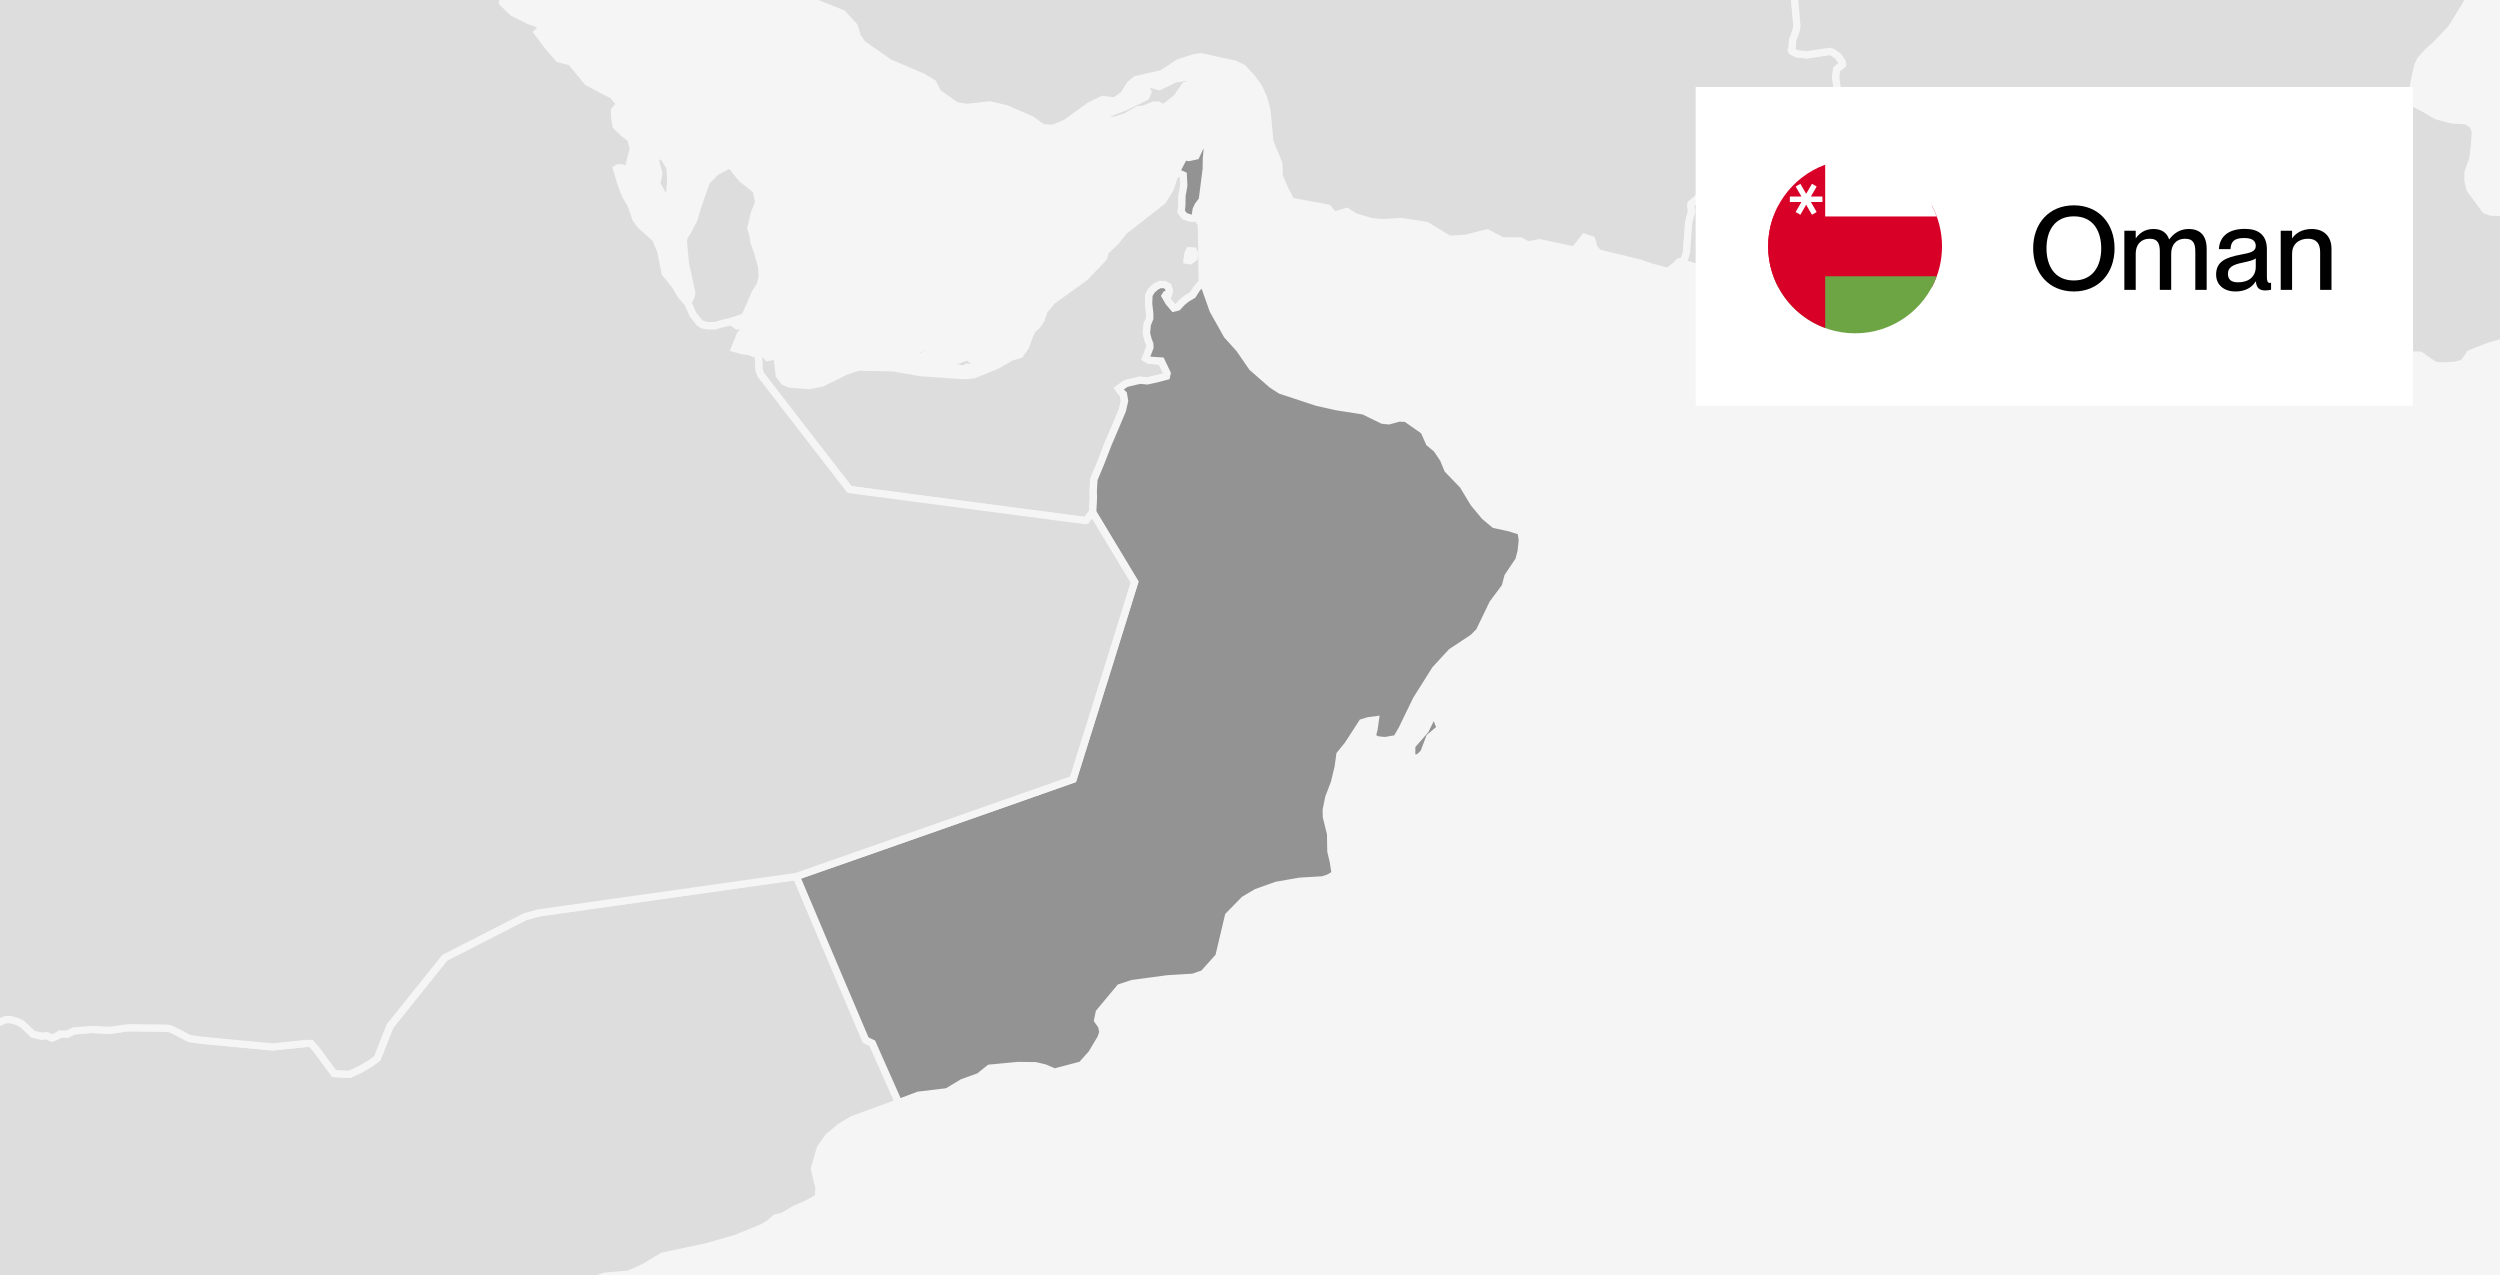 <svg width="345" height="176" viewBox="0 0 345 176" fill="none" xmlns="http://www.w3.org/2000/svg">
<g clip-path="url(#clip0_1074_17604)">
<rect width="345" height="176" fill="black" fill-opacity="0.04"/>
<path d="M-62.762 181.333L-61.831 181.388L-57.912 180.63L-55.569 179.263L-55.214 178.723H-54.569L-53.788 179.327L-53.493 179.908L-52.994 180.67L-52.072 180.789L-49.833 180.248L-48.734 179.922L-47.807 180.189L-46.622 180.412H-45.877L-44.106 181.179L-41.981 180.934L-40.977 180.975L-39.946 181.301L-38.27 182.518L-36.086 183.993L-32.962 185.046L-32.317 185.473L-30.809 187.152L-28.466 190.37L-25.4 193.448L-22.058 195.876L-20.273 197.556L-19.07 199.612L-17.889 201.477L-16.685 202.281L-15.568 202.916L-14.41 204.337L-13.584 205.526L-12.457 206.874L-13.706 208.712L-15.382 211.177L-17.33 214.046L-17.92 214.754L-19.628 216.483L-19.923 216.973L-20.255 218.226L-20.278 220.5L-20.059 223.405L-19.851 226.083L-18.91 226.396L-17.821 226.587L-16.617 226.237L-15.159 225.938L-13.352 225.761L-11.354 225.221L-10.173 224.785L-8.933 224.817L-7.834 225.284L-7.298 225.711L-6.522 225.856L-5.518 225.838L-5.732 226.342L-6.281 227.077L-6.958 227.812L-7.553 228.575L-8.874 230.708L-8.915 230.981L-8.751 231.403L-8.039 232.374L-7.294 233.949L-6.876 235.393L-6.553 236.091L-5.65 236.89L-4.346 238.538L-3.656 239.65L-2.217 240.245L-1.749 241.652L-0.672 243.722L0.49 245.374L1.616 246.667L2.87 247.167L3.374 247.207L6.003 249.599L8.006 251.42L8.501 251.71L12.112 252.904L16.267 254.275L19.6 255.373L23.846 256.771L28.034 258.155L31.962 259.472L37.475 261.324L41.917 262.817L45.423 263.997L46.167 264.365H50.341H54.578H58.915L55.772 267.401L52.216 270.837L48.483 274.441L46.077 276.761L42.266 280.442L39.092 283.501L35.827 286.842L32.875 289.865L29.033 294.05L26.544 296.755L22.648 300.999L20.2 303.659L19.827 303.813L16.326 303.613L12.92 303.414L8.569 303.164L8.07 303.173L6.803 303.423L6.035 303.668L2.902 304.385L2.325 304.571L-0.277 305.71L-2.934 307.054L-4.333 308.089L-5.414 309.587L-5.877 310.653L-6.363 311.121L-7.189 311.529L-12.753 312.542L-14.369 312.678L-16.971 313.486L-18.361 314.838L-18.756 315.519L-20.623 315.501L-23.884 315.701L-25.278 315.919L-25.959 315.955L-27.208 315.95L-28.234 315.705L-28.915 315.338L-29.76 314.507L-31.649 312.823L-33.02 311.77L-36.032 312.982L-38.743 314.185L-42.589 315.896L-44.783 317.121L-45.441 318.351L-47.135 320.589L-48.648 321.965L-49.215 322.132L-52.644 321.847L-53.879 321.565L-55.923 321.316L-58.67 320.83L-60.51 320.308L-62.508 320.244L-65.387 320.067L-67.163 319.691L-68.966 318.447L-71.282 316.954L-73.67 315.415L-76.132 313.831L-79.038 312.006L-82.213 310.013L-82.939 309.814L-83.257 309.777L-86.704 309.687L-90.287 309.591L-92.708 309.528L-93.471 309.296L-94.025 308.842L-94.774 307.367L-95.719 306.319L-96.772 304.98L-96.859 303.173L-96.568 301.199L-96.296 300.545L-96.45 299.896L-96.409 299.002L-96.999 298.171L-100.524 297.218L-101.096 297.291L-101.682 297.649L-102.349 297.903L-102.831 297.663L-103.126 297.309L-103.135 296.723L-103.076 296.287L-103.28 296.047L-104.402 295.157L-105.456 293.986L-106.091 292.693L-106.709 291.63L-107.018 289.257L-107.799 287.795L-108.562 286.007L-109.693 282.598L-110.183 281.422L-111.1 280.633L-112.068 279.902L-113.071 278.39L-115.683 277.056L-116.686 276.016L-118.426 274.214L-118.857 273.302L-118.984 272.399L-119.525 271.55L-120.487 270.592L-123.499 268.532L-124.33 268.286L-125.406 268.064L-126.986 267.86L-129.107 267.388L-130.96 266.58L-131.8 266.008L-132 265.613L-131.827 264.95L-131.155 263.811L-129.884 261.119L-129.003 259.263L-128.403 258.736L-126.773 258.605L-125.038 258.659L-123.771 258.795L-121.981 258.818L-119.838 258.659L-118.989 258.037L-118.317 257.357L-118.035 256.88L-117.944 255.677L-117.949 254.71L-118.085 251.002L-118.167 248.733L-118.262 246.136L-118.249 245.614L-118.23 244.947L-117.708 242.174L-117.218 240.585L-116.882 239.745L-115.528 237.095L-115.274 236.246L-115.228 235.47L-115.728 231.907L-114.861 230.227L-113.744 228.566L-112.767 227.853L-111.954 227.372L-111.573 227.576L-110.637 228.343L-109.411 229.101L-108.839 228.934L-107.999 228.271L-107.372 227.572L-107.454 226.319L-106.89 223.745L-107 222.257L-106.396 220.414L-105.737 217.813L-105.442 216.17L-105.065 215.285L-103.28 213.469L-101.745 210.9L-100.769 209.021L-98.898 205.953L-97.953 204.832L-97.186 204.35L-96.041 204.042L-93.911 203.76L-92.381 203.502L-92.159 203.102L-92.027 202.476L-92.004 201.1L-91.709 198.736L-91.046 196.425L-90.265 194.673L-89.842 193.874L-89.338 193.107L-88.77 191.804L-88.053 188.99L-88.094 187.079L-87.067 183.575L-86.84 183.557L-85.097 182.913L-83.403 182.817L-81.763 183.267L-80.696 183.38L-80.196 183.153L-79.738 182.572L-79.316 181.628L-78.643 181.106L-77.726 181.006L-76.5 182.068L-74.542 184.887L-74.038 185.055L-73.725 184.982L-72.744 182.718L-71.977 180.961L-70.551 177.675L-69.738 175.791L-68.979 176.336L-68.225 177.298L-67.372 177.747L-66.45 178.024L-66.004 178.061L-65.437 178.442L-63.457 180.789L-62.762 181.333Z" fill="black" fill-opacity="0.1" stroke="#F5F5F5"/>
<path d="M18.63 -182.016L18.898 -181.662L20.964 -178.281L21.872 -177.287L22.404 -176.443L22.763 -175.503L23.394 -174.868L24.229 -174.523L25.242 -173.615L25.928 -172.907L27.077 -171.441L28.294 -170.896L32.713 -169.838L35.17 -169.348L35.878 -169.207L37.758 -169.916L39.961 -169.82L40.778 -169.784L43.689 -172.771L44.575 -173.769L46.31 -174.287L47.286 -175.48L48.853 -176.924L50.765 -178.285L52.522 -179.511L53.866 -180.251L56.301 -181.985L57.822 -182.584L59.144 -182.566L61.124 -180.532L62.79 -178.685L63.303 -177.877L62.477 -177.151L60.933 -176.452L60.638 -175.939L60.533 -175.281L60.592 -174.654L60.801 -174.141L62.695 -172.957L62.908 -172.303L62.922 -171.64L62.709 -171.227L62.286 -170.987L60.969 -170.655L59.838 -170.27L59.448 -169.893L59.107 -169.443L59.157 -168.944L59.498 -168.377L61.809 -166.834L62.073 -166.266L62.532 -165.504L63.099 -165.036L64.062 -164.909L64.525 -164.596L66.76 -161.754L67.305 -161.555L69.916 -162.181L70.279 -162.154L70.302 -161.459L70.692 -157.438L70.992 -155.364L71.442 -153.353L72.146 -151.519L72.981 -149.781L74.135 -148.709L76.696 -147.42L77.94 -147.048L81.215 -146.789L84.448 -146.222L86.356 -145.618L86.941 -145.192L87.423 -144.538L89.003 -141.506L91.492 -139.35L96.515 -136.123L98.949 -135.052L107.151 -133.027L112.609 -133.141L127.696 -137.049L132.709 -138.025H134.594L133.472 -137.249L131.588 -136.804L132.723 -136.254L134.481 -136.164L135.294 -136.254L135.884 -136.749L135.979 -137.571L135.893 -138.383L135.062 -142.028L134.58 -144.606L138.118 -144.429L139.494 -144.765L141.52 -145.627L143.055 -146.149L143.827 -146.222L144.59 -146.626L145.175 -147.134L146.492 -150.67L147.151 -151.56L149.385 -153.557L151.284 -154.823L153.273 -155.949L155.793 -156.734L159.14 -156.653L161.806 -156.376L163.35 -156.389L164.081 -156.308L164.631 -156.421L164.949 -156.653L165.294 -158.205L165.839 -158.713L166.779 -159.149H168.096L169.703 -159.263L171.039 -159.158L172.719 -158.564L174.913 -158.514L176.375 -158.618L177.224 -158.023L177.837 -157.229L178.132 -156.566L178.2 -155.659L178.187 -154.969L178.418 -154.701L179.308 -154.288L180.548 -153.979L182.96 -153.607L185.226 -152.89L186.402 -152.404L188.037 -151.646L189.985 -149.762L190.707 -149.467L191.579 -149.277L192.201 -149.327L193.664 -150.121L194.935 -149.536L195.58 -149.613L197.043 -150.048L198.596 -149.504L202.465 -147.443L202.892 -147.488L203.242 -147.28L203.564 -146.808L203.791 -146.227L204.077 -144.456L205.194 -143.163L206.561 -141.987L208.155 -141.343L211.484 -139.804L212.937 -138.556L214.409 -136.441L216.225 -133.658L216.489 -133.404L221.157 -133.49L226.407 -133.486L227.047 -132.374L226.929 -130.172L227.116 -127.916L227.588 -126.359L227.592 -124.925L227.215 -124.199L226.92 -123.368L226.834 -123.005L227.506 -122.488L228.097 -121.298L228.183 -119.642L227.892 -118.766L227.933 -118.04L228.228 -117.422L228.482 -116.392L228.437 -115.77L228.015 -115.153L227.76 -114.381L227.424 -113.405L227.302 -112.634L226.666 -112.275L226.162 -112.016L226.248 -111.04L226.502 -110.219L226.798 -109.247L226.461 -108.58L226.248 -107.813L225.78 -106.583L225.907 -105.562L225.403 -104.695L224.768 -103.928L224.345 -103.315L224.259 -102.448L223.796 -102.144L222.91 -101.431L222.365 -100.923L221.561 -100.769L221.393 -100.36L221.521 -99.956L221.857 -99.702L222.379 -98.821L223.469 -97.305L220.326 -97.115L219.404 -95.776L218.328 -93.86L218.855 -89.993L218.328 -88.01L218.646 -86.897L219.45 -86.13L220.481 -85.704L222.415 -85.677L223.696 -85.377L223.823 -84.864L223.087 -84.115L221.911 -82.713L221.284 -82.1L219.282 -79.286L219.3 -78.087L219.486 -77.121L220.349 -74.093L221.194 -71.165L222.706 -65.9L222.678 -64.679L222.206 -61.974L222.175 -60.331L222.388 -58.202L222.229 -57.104L222.601 -54.644L223.024 -54.467L226.298 -53.99L229.3 -53.55L233.301 -52.968L234.513 -51.53L235.267 -48.375L235.222 -46.019L234.881 -44.816L232.02 -41.39L229.114 -37.922L226.212 -34.468L223.205 -30.895L222.892 -30.519L225.322 -27.668L226.825 -25.907L228.946 -23.433L229.214 -22.839L229.195 -21.867L231.371 -18.109L232.138 -16.153L232.829 -15.005L234.55 -13.212L236.23 -11.464L238.051 -10.665L239.295 -10.488L242.129 -9.567L243.165 -8.831L244.827 -6.98L246.78 -7.234H247.184L247.293 -7.102L247.352 -6.508L247.066 -3.634L247.606 -0.743L247.983 3.601L247.842 4.35L247.375 5.603L247.352 6.406L247.229 6.901L247.356 7.118L247.979 7.413L249.305 7.572L252.506 7.087L252.879 7.209L253.646 7.722L254.223 8.526L254.273 8.907L253.465 9.574L253.333 10.704L253.574 12.397L253.465 12.602L252.756 12.983L252.524 15.425L252.397 15.647L251.571 15.897L247.665 15.729L247.22 15.797L245.753 16.442L243.237 16.904L242.547 17.168L241.621 17.903L240.953 18.797L240.826 19.623L240.694 19.796L239.255 19.628L238.782 20.345L235.989 21.416L235.644 21.648L235.231 22.501L234.858 24.893L234.522 27.04L234.309 27.353L233.428 28.088L233.342 28.338L233.46 29.169L233.06 30.68L232.747 34.87L232.397 36.041L231.702 36.136L231.157 36.722L230.158 37.443L228.001 36.885L226.289 36.3L220.621 34.924L219.999 34.257L219.645 33.081L218.664 32.75L217.256 34.511L212.469 33.495L210.844 33.808L209.84 33.258L207.261 33.227L205.226 32.128L202.306 32.882L199.999 33.027L196.834 31.102L193.432 30.572L190.671 30.735L189.25 30.585L186.947 29.895L185.857 29.183L184.063 29.727L183.255 28.715L178.182 27.775L177.242 25.983L176.538 24.317L176.484 22.601L175.248 19.596L174.835 15.225L174.376 13.514L173.691 12.025L172.778 10.759L171.538 9.402L170.457 8.861L165.716 7.827L164.803 7.963L162.682 8.639L160.426 10.142L156.72 10.995L155.975 11.639L155.044 13.092L153.836 13.936L152.183 13.718L150.403 14.576L147.101 16.968L145.362 17.699L143.904 17.644L142.337 16.51L138.836 14.985L136.569 14.476L133.427 14.826L131.937 14.572L129.408 12.779L128.745 11.476L127.301 10.604L122.723 8.648L119.017 6.061L118.336 5.08L117.882 3.632L116.27 1.871L112.65 0.433L110.597 -1.102L108.191 -1.447L105.951 -1.397L104.966 -1.673L104.072 -2.332L101.015 -5.509L100.979 -6.766L99.094 -9.88L98.653 -10.992L98.249 -14.083L97.727 -14.891L95.761 -16.167L95.456 -17.002L95.874 -18.114V-18.958L94.853 -19.752L93.317 -20.174L92.945 -21.128L93.227 -22.984L92.995 -24.151L91.642 -26.016L89.644 -27.927L87.65 -30.759L86.869 -31.467L86.36 -33.324L85.629 -35.53L84.503 -35.689L79.044 -33.042L77.45 -34.531L72.663 -37.118L72.332 -37.509L71.996 -38.103L72.6 -38.448L73.199 -38.589L74.403 -38.126L75.125 -38.671L74.839 -39.551L73.635 -40.096L72 -40.055L72.45 -39.229L70.919 -38.448L70.593 -37.427L70.815 -36.161L70.947 -34.391L70.325 -33.537L69.843 -33.142L67.786 -33.038L66.823 -32.257L66.201 -32.071L65.334 -32.679L64.775 -33.174L64.316 -34.227L64.175 -34.962L64.353 -35.38L64.112 -35.993L63.453 -36.805L62.79 -37.25L62.118 -37.332L61.56 -37.827L61.114 -38.734L60.075 -39.333L59.421 -39.451L59.402 -42.261L59.384 -44.726L59.366 -47.181L57.145 -47.281L55.147 -47.367V-49.428V-53.273L56.096 -56.259L57.064 -59.137L55.592 -61.257L54.026 -63.522L53.008 -64.466L51.814 -67.303L51.219 -68.56L50.692 -69.037L50.124 -69.314L48.04 -69.205L46.092 -70.734L43.807 -72.532L41.014 -74.733L38.553 -76.172L37.55 -76.49L35.183 -76.599L34.933 -76.876L34.77 -77.665L34.775 -78.546L35.542 -79.876L35.601 -80.715L33.998 -83.539L33.503 -84.365L32.132 -84.696L32.404 -85.513V-86.058L32.209 -86.489L31.891 -86.693L31.487 -86.716L30.41 -86.38L29.588 -87.66L27.032 -91.305L26.21 -91.75L26.06 -91.999L26.682 -93.12L27.735 -94.782L27.917 -95.744L27.717 -96.806L26.582 -98.808L26.859 -99.657L27.345 -100.632L27.386 -101.368L28.149 -101.259L29.125 -101.25L29.434 -101.849L29.416 -103.946L29.648 -104.713L32.745 -108.272L34.284 -109.07L35.456 -109.806L35.724 -110.877L35.483 -111.431L35.251 -112.239L35.179 -112.82L33.889 -114.426L33.439 -115.234L33.385 -115.974L33.689 -117.281L34.23 -118.298L36.06 -118.897L37.1 -119.406L37.241 -119.864L35.892 -120.604L33.013 -120.836L30.905 -120.622L30.233 -120.854L29.234 -122.288L28.172 -123.05L27.177 -123.541L26.21 -123.45L25.624 -123.645L25.488 -124.262L24.089 -128.997L23.648 -129.646L22.994 -129.805L22.445 -129.836L22.081 -130.163L21.691 -130.817L21.409 -131.675L21.391 -132.805L21.45 -133.776L21.259 -134.403L20.778 -135.024L20.097 -135.474L19.497 -136L18.448 -140.199L18.026 -141.329V-141.447L18.044 -141.669L17.94 -142.636L18.426 -143.476L18.394 -143.807L17.386 -144.869L15.969 -145.932L15.587 -146.118L15.578 -147.252L15.628 -148.11L15.501 -148.886L15.228 -149.331L15.22 -149.681L15.787 -150.516L15.419 -151.065L13.335 -152.422L12.554 -153.103L11.11 -153.239L10.96 -153.689L11.187 -154.637L11.682 -155.79L12.463 -156.925L12.713 -157.524L13.017 -158.545L13.121 -159.272L13.998 -160.293L14.002 -160.561L13.757 -160.928L13.058 -161.133L12.34 -161.219L12.072 -161.405L11.977 -161.954L12.068 -164.187L11.841 -165.531L11.546 -166.507L11.732 -168.708L11.232 -169.153L10.447 -170.31L10.111 -171.291L10.292 -171.659L10.46 -172.303L10.569 -173.152L10.537 -173.751L9.815 -174.337L9.279 -174.954L9.216 -175.635L9.002 -176.47L8.698 -177.133L8.562 -177.564L8.825 -177.818L9.847 -178.018L11.332 -177.877L12.544 -177.868L13.23 -178.295L14.079 -182.321L14.856 -183.383L15.755 -184L17.513 -182.566L18.239 -182.062L18.63 -182.016ZM163.554 11.803L162.365 13.505L160.571 14.925L159.808 14.485L159.213 14.503L157.932 15.048L157.01 15.143L155.334 16.11L153.809 16.596L152.751 16.56L152.383 16.46L152.174 15.802L152.192 15.538L152.837 15.675L155.194 14.794L158.132 13.351L158.413 12.706L157.941 11.657L158.068 11.421L159.976 11.957L162.106 10.913L163.886 10.627L164.722 11.353L163.554 11.803Z" fill="black" fill-opacity="0.1" stroke="#F5F5F5"/>
<path d="M401.291 -138.814L401.904 -138.392L402.667 -138.641L404.007 -138.941L405.17 -138.718L407.735 -137.77L408.122 -137.298L408.726 -134.996L409.184 -134.788L410.628 -135.328L411.823 -135.055L413.162 -134.311L414.025 -133.594L414.597 -132.822L415.211 -131.57L415.447 -130.571L415.737 -129.377L415.66 -126.018L415.224 -125.469L414.852 -124.756L414.943 -124.135L415.365 -123.644L416.196 -123.309L416.963 -123.1L417.377 -122.569L417.944 -120.69L418.326 -120.399L419.27 -120.408L420.978 -120.817L422.459 -121.461L423.09 -121.597L423.244 -119.814L424.116 -119.133L425.333 -118.338L425.837 -118.075L427.263 -117.322L429.956 -116.364L432.568 -115.679L434.502 -115.17L435.438 -115.138L436.105 -115.116L438.036 -115.252L438.998 -115.488L437.69 -114.671L436.092 -113.663L434.203 -112.483L432.54 -111.439L430.951 -110.445L429.43 -109.492L429.198 -108.752L428.821 -107.667L427.427 -106.841L426.037 -106.246L425.715 -105.897L425.61 -105.43L424.938 -104.494L423.639 -103.705L422.563 -103.782L421.882 -104.018L418.262 -102.656L416.582 -102.688L415.274 -101.807L414.302 -100.999L412.359 -100.119L411.037 -100.114L409.084 -100.636L406.682 -101.635L405.71 -102.211L404.829 -102.18L402.704 -102.316L400.624 -102.811L398.144 -103.396L396.918 -103.646L394.402 -104.163L392.763 -103.473L391.282 -102.856L390.079 -102.434L389.084 -100.518L388.662 -99.842L388.18 -98.88L387.953 -98.199L388.153 -97.386L389.611 -96.814L390.219 -96.025L390.31 -95.33L389.783 -94.618L389.343 -94.055L389.347 -93.56L389.584 -93.061L389.933 -92.689L392.004 -92.457L393.235 -92.453L393.712 -92.253L393.771 -91.576L393.317 -90.669L391.573 -89.938L390.587 -89.166L390.269 -88.145L390.283 -87.333L390.624 -86.793L391.459 -86.171L392.245 -85.463L392.486 -84.886L392.386 -84.096L392.072 -83.016L391.214 -81.759L390.496 -80.865L390.446 -80.547L390.624 -80.066L391.2 -79.367L392.181 -78.336L393.403 -77.506L394.189 -77.274L394.438 -77.07L394.683 -76.108L394.779 -75.095L394.466 -74.333L395.092 -73.707L396.732 -73.738L398.067 -73.471L398.63 -73.738L399.025 -73.539L398.775 -71.278L398.957 -69.944L399.316 -69.567L400.628 -69.022L403.153 -69.09L404.647 -68.46L406.296 -67.738L407.172 -66.939L407.567 -66.344L407.459 -65.387L406.555 -64.265L405.088 -63.73L404.23 -63.498L399.997 -61.401L398.675 -60.516L397.649 -59.454L397.272 -58.655L397.072 -57.879L397.99 -55.065L398.144 -54.194L397.39 -51.166L397.168 -50.045L397.454 -49.26L398.353 -48.969L398.548 -48.311L398.635 -47.807L397.072 -46.7L395.419 -45.719L394.897 -45.724L393.317 -43.885L390.687 -40.213L389.288 -38.97L389.189 -38.366L389.08 -37.749L389.611 -36.714L389.72 -35.838L389.13 -34.962L388.139 -33.95L386.214 -33.074L383.784 -32.17L382.694 -31.626L381.872 -29.265L381.114 -26.901L380.773 -26.025L379.466 -23.306L377.177 -19.311L376.595 -18.44L373.053 -16.52L369.443 -14.432L368.802 -13.642L368.062 -11.745L367.367 -9.666L366.718 -8.581L364.42 -6.148L363.666 -4.283L363.425 -3.066L361.472 -2.385L359.256 -1.736L356.032 -1.528L354.692 -1.187L350.741 0.488L349.76 0.56L348.988 0.284L348.407 -0.288L347.867 -1.242L347.608 -2.708L346.845 -3.37L345.818 -3.938L344.737 -3.96L343.648 -3.339L342.708 -2.658L342.063 -2.095L341.436 -1.437L340.224 0.769L338.266 3.933L336.082 6.23L335.273 6.915L334.769 7.437L334.083 8.199L333.688 8.935L333.148 11.336L332.835 13.46L332.98 13.937L333.307 14.341L334.501 14.954L336.222 15.979L338.461 16.56L340.346 16.66L341.055 17.096L341.472 17.686L341.59 18.181L341.491 19.933L341.277 21.812L340.582 23.827L340.591 24.98L340.868 26.11L342.962 28.97L343.734 29.265L345.305 29.328L346.036 29.269L346.849 28.979L347.426 29.179L347.857 29.528L347.966 30.109L347.898 32.955L348.543 34.244L349.792 35.996L350.778 37.998L351.709 40.39L352.603 42.26L352.948 43.236L352.367 43.708L352.035 44.198L351.949 44.852L352.072 45.542L351.995 46.027L352.417 46.627L352.912 46.826L352.898 47.244L352.117 47.784L351.422 47.766L350.887 48.029L349.851 49.164L349.37 49.391L348.72 49.495L347.998 49.382L346.972 48.923L346.677 48.202L346.79 47.444L346.559 46.99L345.823 47.076L343.275 47.852L340.846 48.81L340.423 49.463L339.86 50.14L338.748 50.421L337.104 50.507L335.973 50.403L334.928 49.672L333.974 49.009L332.498 48.978L329.842 49.078L328.37 49.069L327.503 48.823L326.649 49.009L325.582 48.737L325.105 49.1L324.656 49.137L324.297 48.51L324.056 48.442L323.775 48.533L323.525 48.746L323.379 49.114L323.329 53.29L321.577 53.263L320.328 53.253L318.956 53.48L317.703 53.798L317.085 54.179L316.204 54.774L315.995 55.609L315.573 56.217L314.964 55.319L314.574 54.901L314.12 55.21L313.475 55.173L312.312 54.148L311.794 55.182L309.873 55.419L309.633 54.638L309.587 53.912L308.529 54.438L307.771 53.63L307.43 52.545L307.139 52.246L306.808 51.901L306.009 51.529L305.3 50.376L305.232 49.15L305.032 47.693L303.543 42.283L302.639 41.783L297.566 40.821L297.307 39.873L297.657 37.322L297.516 35.71L295.872 33.581L295.414 32.093L294.074 30.817L292.743 30.445L291.399 30.613L290.677 31.117L290.282 31.97L293.152 31.77L293.797 32.084L294.569 32.642L293.747 32.619L292.793 32.356L291.599 32.374L287.126 33L284.528 33.904L281.045 33.636L276.649 34.526L273.016 34.575L271.517 36.305L270.686 35.992L270.05 35.569L265.055 34.212L264.709 33.645L263.874 33.236L262.956 33.963L262.298 34.081L259.56 33.477L257.466 33.935L256.689 34.716L256.635 35.928L254.019 35.692L252.538 35.311L250.568 35.733L246.099 35.175L244.927 35.311L243.297 36.119L242.616 36.745L241.648 36.99L240.794 36.119L240.159 35.733L239.569 35.987L238.769 36.704L236.453 37.04L234.359 36.945L232.107 36.273L232.375 36.046L232.725 34.875L233.038 30.686L233.437 29.169L233.319 28.343L233.401 28.094L234.287 27.358L234.5 27.05L234.836 24.898L235.209 22.511L235.622 21.653L235.967 21.422L238.76 20.346L239.237 19.633L240.676 19.801L240.808 19.629L240.94 18.802L241.607 17.908L242.534 17.173L243.229 16.914L245.74 16.451L247.212 15.807L247.652 15.739L251.562 15.902L252.384 15.657L252.511 15.43L252.743 12.988L253.456 12.607L253.565 12.402L253.324 10.71L253.46 9.579L254.264 8.908L254.214 8.526L253.642 7.723L252.875 7.21L252.502 7.087L249.296 7.573L247.97 7.414L247.352 7.119L247.221 6.901L247.348 6.407L247.37 5.603L247.834 4.35L247.974 3.601L247.597 -0.742L247.057 -3.634L247.348 -6.507L247.289 -7.101L247.18 -7.238H246.776L244.823 -6.983L243.161 -8.835L242.125 -9.566L239.291 -10.488L238.047 -10.669L236.226 -11.468L234.541 -13.215L232.824 -15.008L232.13 -16.157L231.362 -18.113L229.191 -21.867L229.21 -22.838L228.942 -23.433L226.821 -25.907L225.318 -27.668L222.888 -30.518L227.743 -28.92L231.525 -27.699L237.643 -25.73L242.389 -24.2L243.701 -23.95L257.611 -25.257L262.747 -24.268L264.378 -23.714L264.623 -24.036L265.313 -24.708L266.512 -25.389L268.138 -25.929L269.759 -26.224L272.085 -26.265L273.665 -26.22L274.832 -26.056L277.085 -26.152L278.165 -26.415L281.867 -27.495L284.356 -28.221L288.12 -29.352L290.868 -30.182L291.553 -30.622L292.262 -31.412L292.603 -32.125L291.758 -33.223L291.649 -34.19L292.203 -35.42L292.503 -37.295L292.443 -39.968L292.262 -41.511L293.029 -44.385L293.67 -46.001L294.946 -46.772L295.836 -47.244L296.204 -47.594L296.567 -47.98L297.929 -50.176L299.178 -51.202L300.386 -51.824L301.712 -51.742L302.834 -50.894L305.014 -50.522L307.126 -50.771L308.956 -51.411L309.787 -51.933L310.759 -52.392L310.705 -52.918L309.601 -53.372L308.97 -54.016L308.724 -54.806L309.342 -55.287L310.786 -55.428L314.319 -57.357L315.759 -58.628L316.15 -59.223L316.831 -59.286L318.175 -58.696L319.751 -58.501L320.736 -59.091L321.717 -59.223L322.68 -58.578L323.198 -57.806L324.07 -56.89L325.173 -56.708L326.504 -57.198L327.903 -58.26L329.229 -59.749L330.405 -61.22L330.114 -65.895L329.919 -68.659L330.541 -70.121L331.427 -71.015L332.013 -72.408L331.999 -73.638L332.621 -74.673L333.239 -77.501L334.079 -78.168L335.814 -78.631L338.575 -78.899L340.741 -80.193L342.921 -81.573L343.212 -82.789L342.394 -84.087L341.3 -86.611L340.314 -88.122L337.907 -90.837L338.184 -92.511L339.524 -93.197L342.821 -92.035L343.739 -91.808L344.887 -91.645L347.926 -91.672L350.405 -92.126L352.994 -93.161L353.502 -94.241L353.471 -95.525L353.516 -96.588L353.557 -98.063L352.626 -99.011L352.063 -99.86L351.895 -100.541L352.544 -100.913L353.175 -101.608L353.779 -102.87L355.214 -104.381L356.082 -105.743L356.899 -106.387L358.135 -107.277L358.925 -108.58L359.288 -109.36L360.001 -110.123L360.242 -110.622L360.047 -111.072L359.692 -111.634L359.288 -112.27V-112.887L359.624 -113.536L359.992 -114.122L359.819 -114.943L359.624 -116.282L358.952 -117.072L358.498 -118.901L357.785 -120.762L357.403 -121.488L356.704 -122.405L355.142 -123.377L354.692 -124.026L355.301 -125.278L356.323 -126.055L358.244 -127.975L359.293 -129.3L360.242 -130.226L361.468 -130.072L362.186 -130.153L362.817 -131.011L364.07 -131.769L366.3 -133.34L367.081 -134.402L368.266 -134.937L369.252 -135.06L370.578 -135.432L371.854 -136.004L373.021 -136.44L374.847 -136.531L377.749 -136.789L379.311 -137.062L383.067 -137.271L387.154 -137.366L387.626 -137.375L389.397 -136.812L390.596 -136.34L391.069 -136.381L393.053 -137.506L396.069 -138.886L397.472 -139.499L398.226 -139.726L399.393 -139.712L400.333 -139.349L401.291 -138.814Z" fill="black" fill-opacity="0.1" stroke="#F5F5F5"/>
<path d="M124.015 152.164L117.589 154.515L115.895 155.559L114.356 156.848L113.202 158.459L112.394 161.287L113.007 163.87L112.948 165.254L111.29 166.171L109.742 166.829L108.021 167.837L106.976 168.086L106.122 168.885L105.128 169.444L101.545 170.896L97.63 172.017L91.408 173.361L89.006 174.818L86.822 175.816L83.502 176.116L78.942 177.5L76.408 178.608L73.261 180.41L72.566 180.977L72.012 182.302L71.045 183.446L69.151 185.321L67.729 186.283L66.78 186.333L64.936 186.86L62.752 186.969L59.083 186.31L58.138 186.769L57.362 187.5L54.532 188.784L51.657 191.349L49.555 192.029L46.153 192.833L43.774 193.9L42.175 194.326L40.118 194.549L36.308 194.44L32.697 194.825L29.35 195.547L27.779 196.913L25.985 199.079L23.056 199.973L22.366 200.749L21.462 202.342L19.568 202.755L17.852 203.023L16.099 202.328L12.792 204.253L11.544 204.571L9.645 204.648L8.296 205.052L7.329 204.938L6.126 204.185L3.564 203.272L1.693 203.867L1.534 202.047L-1.567 196.482L-0.923 191.63V190.945L-1.54 188.775L-3.388 186.792L-3.334 184.277L-3.952 182.479L-4.442 180.628L-4.283 180.137L-4.256 179.693L-5.2 176.838L-5.514 176.261L-5.632 175.662L-5.323 175.203L-5.332 174.672L-5.832 173.796L-6.363 172.126L-8.884 170.814L-8.37 169.584L-7.88 170.015L-7.217 170.383L-7.081 169.589L-7.072 168.994L-8.125 165.277L-6.563 160.311L-7.076 155.831L-4.692 154.02L-4.092 153.475L-3.747 152.999L-3.184 151.973L-2.417 151.642L-2.144 150.561L-2.167 150.021L-2.662 149.558L-3.034 148.301L-2.912 146.703L-2.789 146.036L-2.53 144.815L-1.695 144.361L-1.499 143.998L-2.144 143.226L-2.085 142.763L-0.668 141.47L-0.11 141.084L0.808 140.684L1.525 140.689L2.352 140.916L3.092 141.279L3.81 141.937L4.568 142.686L5.731 142.972L6.521 142.899L7.166 143.231L7.711 143.049L8.328 142.663L9.318 142.686L10.209 142.25L12.742 142.042L15.186 142.173L17.738 141.81L20.286 141.837L22.856 141.865L23.424 141.919L23.982 142.146L26.148 143.29L27.793 143.526L31.094 143.839L34.614 144.175L37.666 144.461L40.254 144.189L42.402 143.966L42.983 144.002L43.633 144.711L44.927 146.476L46.149 148.138L48.288 148.228L49.659 147.602L51.167 146.721L52.089 146.04L53.156 143.335L53.846 141.583L55.431 139.609L56.758 137.957L58.511 135.764L59.482 134.552L61.399 132.156L63.229 131.221L66.762 129.419L70.227 127.644L72.484 126.486L74.405 125.96L77.625 125.506L81.408 124.971L85.191 124.435L89.228 123.868L93.724 123.232L96.808 122.796L100.736 122.238L104.006 121.775L106.913 121.367L109.905 120.944L110.468 122.279L111.032 123.613L111.599 124.948L112.162 126.282L112.725 127.617L113.289 128.951L113.852 130.281L114.419 131.611L114.983 132.941L115.545 134.271L116.109 135.601L116.676 136.931L117.24 138.256L117.803 139.582L118.366 140.907L118.929 142.232L119.483 143.526L120.391 143.957L120.932 145.183L121.704 146.93L122.48 148.673L123.252 150.416L124.015 152.164ZM-9.751 169.879L-10.151 170.17L-10.273 169.661L-10.01 168.518L-9.592 168.186L-9.31 169.035L-9.492 169.503L-9.751 169.879ZM-7.24 187.304L-7.408 187.581L-7.639 187.522L-8.429 186.828L-7.562 186.052L-7.099 186.773L-7.24 187.304ZM-7.644 190.79L-8.488 191.19L-7.912 190.155L-7.321 189.942L-7.158 189.982L-7.644 190.79ZM132.649 204.666L133.439 204.82L134.633 204.371L138.057 204.312L142.185 205.755L141.404 206.132L140.941 206.654L139.129 207.131L137.322 208.243L132.09 208.783L130.555 208.483L129.292 207.408L126.954 206.01L127.875 205.115L128.075 204.707L128.42 204.317L129.742 203.64L131.064 203.749L132.649 204.666Z" fill="black" fill-opacity="0.1" stroke="#F5F5F5"/>
<path d="M164.952 29.759L165.788 30.898L165.906 38.619L166.097 39.168L165.652 39.25L165.152 39.835L164.566 40.739L163.762 41.206L163.117 41.733L162.509 42.386L161.964 42.527L161.26 41.696L160.774 40.848L160.892 40.662L161.233 40.602L161.36 40.162L161.156 39.527L160.679 39.286L160.079 39.268L159.503 39.554L158.89 40.117L158.544 40.721L158.494 41.932L158.653 43.294L158.649 43.957L158.313 44.778L158.195 45.986L158.435 46.921L158.653 47.479L158.676 47.951L158.104 49.44L158.599 49.721L160.238 49.826L160.72 50.833L161.047 51.523L160.956 51.932L159.793 52.236L158.331 52.572L157.282 52.477L155.383 52.93L154.371 53.629L154.666 54.065L155.016 54.401L155.175 55.322L154.88 56.63L154.343 57.896L153.676 59.475L152.904 61.287L151.846 64.01L150.951 66.148L150.856 67.686L150.878 68.69L150.779 70.691L149.929 71.794L149.739 71.826L148.726 71.695L148.385 71.649L147.418 71.522L145.919 71.327L143.971 71.068L141.669 70.769L139.103 70.428L136.36 70.065L133.521 69.693L130.688 69.321L127.94 68.957L125.374 68.622L123.072 68.317L121.128 68.059L119.629 67.864L118.662 67.737L118.322 67.691L117.25 67.55L116.673 66.806L115.974 65.907L115.27 65.004L114.57 64.101L113.871 63.197L113.172 62.294L112.472 61.391L111.773 60.488L111.074 59.584L110.374 58.677L109.675 57.773L108.971 56.866L108.271 55.958L107.572 55.05L106.873 54.142L106.173 53.234L105.474 52.327L105.002 51.718L104.743 51.033L104.693 49.236V48.841L105.165 48.114L105.392 48.632L105.919 49.335L106.813 49.163L107.231 49.281L107.54 51.773L108.199 52.658L108.998 53.012L111.709 53.207L113.394 52.871L116.714 51.246L118.458 50.661L123.281 50.761L127.145 51.437L133.163 51.837L134.33 51.732L137.577 50.425L139.566 49.272L140.751 48.941L141.532 47.824L142.046 46.371L142.504 45.423L143.09 44.969L143.644 44.161L144.094 42.849L145.211 41.524L149.689 38.297L152.305 35.564L152.536 34.679L153.958 33.354L155.097 31.901L160.433 27.744L161.501 26.023L162.132 24.094L162.209 23.958L162.668 23.877L163.322 24.167L163.39 25.61L163.149 26.972L163.122 28.415L163.027 29.196L163.522 29.836L164.366 30.113L164.734 30.081L164.952 29.759ZM164.743 35.582L164.82 34.979L164.689 34.666L164.144 34.625L163.917 35.147L163.84 35.896L164.216 35.959L164.743 35.582ZM141.601 46.648L141.487 46.921L141.128 46.898L140.229 46.653L139.938 46.263L140.502 45.795L140.751 45.773L141.11 46.263L141.601 46.648ZM127.154 49.208L126.21 49.286L125.356 48.759L127.159 48.056L127.645 47.738L128.172 47.089L128.594 47.647L128.126 48.523L127.795 48.9L127.154 49.208ZM118.035 48.795L117.822 48.895L117.595 48.146L117.608 47.91L118.194 47.57L118.553 48.182L118.035 48.795ZM134.743 50.339L134.747 50.811L133.453 50.675L133.108 50.92L132.045 50.783L131.005 50.443L131.71 49.876L133.544 49.208L134.307 49.817L134.743 50.339Z" fill="black" fill-opacity="0.1" stroke="#F5F5F5"/>
<path d="M92.428 26.485L92.015 27.561L91.62 27.185L90.621 25.323L90.921 24.016L90.453 22.146L90.675 21.611L91.874 21.361L92.152 21.443L91.793 22.042L92.456 23.086L92.556 24.806L92.428 26.485Z" fill="black" fill-opacity="0.1" stroke="#F5F5F5"/>
<path d="M164.954 29.759L164.705 30.082L164.337 30.113L163.492 29.837L162.997 29.197L163.093 28.416L163.12 26.973L163.361 25.611L163.292 24.167L162.639 23.877L162.18 23.959L163.247 21.921L163.669 21.608L164.064 21.739L165.05 21.521L165.568 20.414L165.981 19.81L166.421 19.883L166.635 20.223L166.48 21.907L166.462 23.31L165.917 27.594L165.354 28.334L165.068 28.933L164.954 29.759ZM164.746 35.583L164.219 35.96L163.842 35.896L163.919 35.147L164.146 34.625L164.691 34.666L164.823 34.979L164.746 35.583ZM124.014 152.162L123.242 150.419L122.47 148.676L121.693 146.933L120.921 145.186L120.381 143.96L119.473 143.529L118.919 142.235L118.355 140.91L117.793 139.585L117.229 138.259L116.666 136.934L116.098 135.604L115.535 134.274L114.972 132.944L114.409 131.614L113.841 130.284L113.278 128.954L112.715 127.62L112.152 126.285L111.589 124.951L111.021 123.617L110.458 122.282L109.895 120.948L111.693 120.317L113.882 119.55L116.076 118.783L118.265 118.015L120.458 117.248L122.647 116.481L124.836 115.71L127.03 114.943L129.219 114.175L131.412 113.404L133.601 112.632L135.79 111.865L137.983 111.094L140.172 110.322L142.361 109.55L144.555 108.779L146.744 108.007L148.101 107.53L148.665 105.733L149.133 104.24L149.6 102.746L150.068 101.248L150.54 99.751L151.008 98.253L151.476 96.755L151.943 95.252L152.416 93.75L152.884 92.248L153.351 90.745L153.819 89.238L154.287 87.731L154.759 86.224L155.227 84.718L155.695 83.206L156.162 81.695L156.594 80.31L155.785 78.976L154.705 77.178L153.569 75.299L152.507 73.529L151.73 72.24L150.795 70.683L150.895 68.681L150.872 67.678L150.967 66.139L151.862 64.002L152.92 61.278L153.692 59.467L154.36 57.888L154.895 56.621L155.191 55.314L155.032 54.392L154.682 54.057L154.387 53.621L155.399 52.922L157.298 52.468L158.347 52.563L159.809 52.227L160.972 51.923L161.062 51.515L160.736 50.825L160.254 49.817L158.615 49.713L158.12 49.431L158.692 47.943L158.669 47.471L158.451 46.912L158.211 45.977L158.329 44.77L158.665 43.948L158.669 43.286L158.51 41.924L158.56 40.712L158.905 40.108L159.519 39.545L160.095 39.26L160.695 39.278L161.172 39.518L161.376 40.154L161.249 40.594L160.908 40.653L160.79 40.839L161.276 41.688L161.98 42.519L162.525 42.378L163.133 41.724L163.778 41.198L164.582 40.73L165.168 39.827L165.668 39.241L166.112 39.16L167.411 42.827L169.337 46.254L171.036 48.142L172.802 50.702L175.486 53.053L176.717 53.857L181.708 55.505L184.437 56.122L188.197 56.712L190.8 57.992L191.671 58.074L193.034 57.692L194.028 57.724L196.517 59.467L197.248 61.119L198.284 61.991L199.197 63.362L199.791 64.796L201.894 66.979L203.375 69.435L204.882 71.25L206.231 72.381L208.275 72.825L209.901 73.334L210.082 74.546L209.914 76.125L209.605 77.292L208.089 79.561L207.725 80.959L206.009 83.265L204.146 87.128L203.293 87.99L200.291 89.978L198.084 92.37L195.468 96.519L193.479 100.622L192.716 101.934L191.113 102.206L190.064 102.093L189.337 101.707L189.623 100.586L189.796 99.338L188.828 99.469L187.979 99.728L185.995 102.792L184.905 104.135L184.673 105.837L184.146 108.034L183.37 110.054L183.025 111.752L183.038 112.714L183.62 115.061L183.66 117.462L183.997 118.901L184.269 120.625L183.338 121.157L182.539 121.42L179.378 121.61L176.176 122.164L173.379 123.163L171.707 124.157L169.532 126.376L168.202 132L166.072 134.369L164.628 134.864L161.153 135.073L156.262 135.727L154.546 136.294L151.694 139.716L151.471 140.792L152.021 141.568L152.202 142.426L151.943 143.229L150.649 145.395L149.251 146.965L145.527 147.95L144.16 147.365L142.911 147.07L140.495 147.038L136.562 147.41L135.113 148.572L132.829 149.393L130.722 150.66L126.743 151.141L124.014 152.162ZM195.85 104.503L195.046 104.707L194.814 104.612L194.819 102.905L196.69 100.754L197.92 98.266L198.77 100.49L197.294 101.734L196.494 103.858L195.85 104.503Z" fill="black" fill-opacity="0.4" stroke="#F5F5F5"/>
<path d="M100.845 44.361L99.696 44.647L98.62 44.951L97.721 44.942L96.994 44.824L96.513 44.529L95.586 43.349L94.932 41.819L95.337 40.966L95.473 40.435L94.587 36.395L94.301 33.286L94.406 32.65L94.91 31.915L95.754 30.29L96.204 28.724L97.466 25.102L98.806 23.704L100.768 22.678L102.385 24.684L104.347 26.214L104.724 27.925L104.147 29.319L103.611 31.525L103.933 32.541L104.052 33.422L104.583 34.897L105.101 36.808L105.187 38.138L104.91 39.368L104.224 40.403L102.88 43.508L102.48 43.83L100.845 44.361Z" fill="black" fill-opacity="0.1" stroke="#F5F5F5"/>
<path d="M40.478 -19.422L42.939 -19.109L46.223 -18.692L48.217 -18.405L51.968 -17.875L53.089 -15.678L53.498 -14.139L53.875 -12.641L55.001 -11.275L57.558 -11.307L59.824 -11.334L62.617 -11.379L64.833 -11.411L65.546 -10.054L65.86 -8.701L67.177 -5.501L69.057 -3.009L69.507 -2.102L69.806 -0.735L69.479 -0.227L69.352 0.359L70.746 1.72L73.044 2.873L73.943 3.164L74.965 3.672L74.17 4.457L75.528 6.273L77.104 8.12L78.793 8.538L81.073 11.325L84.511 13.127L86.596 15.487L86.4 15.532L85.787 15.292L85.02 14.97L84.788 15.26L84.829 16.25L85.033 17.412L86.096 18.415L87.041 19.136L87.409 20.503L86.664 23.439H86.405L85.906 23.185L85.374 23.126L85.088 23.294L85.719 25.405L86.35 27.021L87.104 28.301L87.735 30.171L88.276 30.97L90.488 32.953L91.169 34.61L91.8 37.692L93.19 39.407L93.939 40.728L94.943 41.849L95.597 43.379L96.523 44.555L97.004 44.85L97.727 44.972L98.626 44.977L99.702 44.673L100.851 44.387L101.746 44.981L102.672 44.891L102.767 45.444L102.145 46.198L101.382 48.095L102.468 48.395L103.508 48.544L104.243 48.849H104.675V49.243L104.725 51.041L104.984 51.726L105.456 52.334L106.155 53.242L106.855 54.15L107.554 55.058L108.253 55.966L108.953 56.873L109.657 57.781L110.356 58.685L111.055 59.592L111.755 60.496L112.454 61.399L113.154 62.302L113.853 63.205L114.552 64.109L115.252 65.012L115.955 65.915L116.655 66.814L117.232 67.558L118.303 67.699L118.644 67.744L119.612 67.871L121.11 68.067L123.054 68.325L125.356 68.629L127.922 68.965L130.67 69.329L133.503 69.701L136.342 70.073L139.085 70.436L141.651 70.776L143.953 71.076L145.902 71.335L147.4 71.53L148.367 71.657L148.708 71.702L149.721 71.834L149.912 71.802L150.761 70.699L151.696 72.256L152.473 73.545L153.535 75.316L154.671 77.195L155.752 78.992L156.56 80.326L156.129 81.711L155.661 83.222L155.193 84.734L154.725 86.241L154.253 87.748L153.785 89.255L153.318 90.762L152.85 92.264L152.382 93.766L151.91 95.269L151.442 96.771L150.974 98.269L150.506 99.767L150.034 101.265L149.566 102.763L149.099 104.256L148.631 105.749L148.068 107.547L146.71 108.023L144.521 108.795L142.327 109.567L140.138 110.338L137.949 111.11L135.756 111.882L133.567 112.648L131.378 113.42L129.185 114.192L126.996 114.959L124.802 115.726L122.613 116.498L120.424 117.265L118.231 118.032L116.042 118.799L113.848 119.566L111.659 120.333L109.861 120.964L106.868 121.386L103.962 121.795L100.692 122.258L96.764 122.816L93.68 123.252L89.184 123.887L85.147 124.454L81.364 124.99L77.581 125.526L74.361 125.98L72.44 126.506L70.183 127.664L66.718 129.438L63.185 131.24L61.355 132.175L59.438 134.572L58.466 135.784L56.713 137.976L55.387 139.628L53.802 141.603L53.112 143.355L52.045 146.06L51.123 146.741L49.615 147.621L48.244 148.248L46.105 148.157L44.883 146.496L43.589 144.73L42.939 144.022L42.358 143.986L40.21 144.208L37.621 144.48L34.57 144.195L31.05 143.859L27.748 143.545L26.105 143.309L23.938 142.166L23.38 141.939L22.812 141.884L20.241 141.857L17.694 141.83L15.142 142.193L12.698 142.061L10.164 142.27L9.274 142.706L8.284 142.683L7.667 143.069L7.122 143.25L6.477 142.919L5.687 142.992L4.524 142.706L3.765 141.957L3.048 141.299L2.308 140.935L1.481 140.709L0.764 140.704L-0.154 141.103L-0.712 141.489L-2.129 142.783L-2.188 143.246L-1.543 144.017L-1.739 144.381L-2.574 144.834L-2.833 146.055L-2.956 146.723L-3.078 148.32L-2.706 149.578L-2.211 150.041L-2.188 150.581L-2.461 151.661L-3.228 151.992L-3.791 153.018L-4.136 153.495L-4.736 154.04L-7.12 155.851L-7.238 154.798L-7.997 153.236L-8.051 152.133L-8.405 151.026L-9.059 150.172L-10.267 149.283L-10.376 148.075L-11.257 146.882L-12.425 145.919L-13.074 144.14L-13.564 141.775L-16.644 138.661L-20.494 135.784L-21.666 134.163L-23.583 130.854L-24.55 128.235L-27.125 125.217L-27.234 124.055L-27.615 122.639L-28.21 121.059L-28.569 119.816L-31.153 114.342L-31.989 113.47L-32.706 112.245L-32.893 111.296L-33.12 110.779L-34.945 109.88L-36.648 107.574L-41.766 103.897L-44.273 103.53L-46.258 102.213L-47.72 100.493L-49.278 97.525L-52.021 94.311L-54.346 89.745L-53.615 88.079L-53.66 86.908L-54.378 84.933L-55.154 83.408L-55.69 81.965L-55.268 79.891L-55.104 77.567L-54.646 76.332L-54.314 74.975L-54.745 72.243L-55.518 70.776L-55.44 69.8L-56.317 69.324L-57.025 68.262H-56.285L-57.629 66.787L-58.124 65.965L-58.633 63.959L-59.282 62.425L-61.367 58.939L-62.366 56.81L-64.6 54.055L-67.026 52.017L-68.565 51.091L-69.31 50.247L-70.568 50.219L-71.939 49.012L-72.897 48.967L-74.11 48.771L-75.536 46.443L-76.712 44.26L-78.719 41.414L-78.216 40.669L-77.629 39.457L-77.92 37.869L-78.238 36.788L-79.124 34.819L-82.035 29.907L-82.807 29.186L-84.047 28.355L-84.809 26.222L-85.159 24.306L-87.153 23.376L-90.581 16.449L-92.571 14.021L-93.356 12.387L-95.654 9.695L-96.785 7.013L-99.101 4.534L-101.109 0.227L-104.21 -4.09L-105.514 -4.839L-108.711 -5.147L-110.055 -5.465L-111.29 -4.516L-111.399 -5.719L-110.546 -7.385L-109.315 -10.889L-109.07 -13.966L-107.135 -23.144L-104.419 -22.672L-102.185 -22.282L-98.92 -21.71L-95.541 -21.12L-93.565 -20.775L-92.889 -20.925L-90.155 -23.176L-87.693 -25.209L-86.217 -27.701L-84.791 -30.121L-84.138 -30.62L-81.949 -31.074L-78.474 -31.796L-75.036 -32.508L-74.76 -32.753L-73.96 -34.7L-72.943 -37.174L-72.734 -37.433L-72.484 -37.687L-70.023 -39.076L-68.529 -39.92L-70.659 -42.412L-72.666 -44.768L-74.918 -47.41L-76.826 -49.47L-79.682 -52.557L-81.553 -54.581L-78.279 -55.544L-74.737 -56.583L-71.163 -57.631L-66.862 -58.893L-63.497 -59.883L-58.474 -61.363L-56.017 -62.084L-55.572 -62.275L-53.683 -64.027L-50.84 -63.537L-46.567 -62.797L-42.438 -62.089L-38.088 -61.249L-36.694 -60.568L-32.493 -58.063L-29.764 -56.438L-26.575 -54.545L-22.593 -52.18L-19.859 -50.56L-16.357 -48.486L-13.628 -46.121L-10.172 -43.129L-6.375 -39.852L-3.251 -37.31L1.054 -33.816L5.296 -30.379L9.451 -27.025L12.776 -24.343L16.985 -20.956L17.312 -20.829L21.568 -20.448L27.285 -19.931L33.03 -19.413L38.216 -18.946L40.478 -19.422ZM-86.163 28.882L-86.281 29.072L-86.817 28.577L-86.785 27.493L-86.322 26.875L-86.358 27.72L-86.158 28.573L-86.163 28.882ZM-82.257 33.511H-82.593L-83.488 32.563L-84.01 31.864L-84.546 31.392L-86.989 30.443L-87.321 29.83L-86.948 29.218L-86.685 29.826L-86.24 30.184L-84.219 31.042L-81.967 32.912L-81.581 33.066L-82.257 33.511ZM-17.433 151.275L-16.448 151.352L-16.857 150.93L-16.943 150.726L-16.516 150.118L-15.108 151.371L-15.149 152.855L-15.267 153.195L-15.649 152.878L-15.899 152.564L-15.976 152.228L-16.366 151.865L-17.738 152.101L-18.592 151.697L-19.813 150.449L-20.14 149.546L-19.632 149.369L-19.091 148.933L-18.751 148.221L-19.064 147.481L-18.337 147.599L-17.947 148.357L-17.87 150.077L-17.761 150.44L-17.96 150.835L-17.433 151.275Z" fill="black" fill-opacity="0.1" stroke="#F5F5F5"/>
<rect width="99" height="44" transform="translate(234 12)" fill="white"/>
<g filter="url(#filter0_d_1074_17604)">
<path d="M266.603 39.625C267.495 37.947 268 36.033 268 34C268 31.967 267.495 30.053 266.603 28.375H245.397C244.505 30.053 244 31.967 244 34C244 36.033 244.505 37.947 245.397 39.625H266.603Z" fill="#D80027"/>
<path d="M267.272 38.125C265.59 42.72 261.178 46 256 46C250.822 46 246.41 42.72 244.728 38.125H267.272Z" fill="#6DA544"/>
<path d="M267.272 29.875H244.728C246.41 25.28 250.822 22 256 22C261.178 22 265.59 25.28 267.272 29.875Z" fill="white"/>
<path d="M251.875 22.728L251.875 45.272C247.28 43.59 244 39.178 244 34C244 28.822 247.28 24.41 251.875 22.728Z" fill="#D80027"/>
<path d="M250.05 29.636L249.25 28.25L248.45 29.636L247.8 29.261L248.6 27.875H247V27.125H248.6L247.8 25.739L248.45 25.364L249.25 26.75L250.05 25.364L250.7 25.739L249.9 27.125H251.5V27.875H249.9L250.7 29.261L250.05 29.636Z" fill="white"/>
</g>
<path d="M286.192 40.224C282.768 40.224 280.576 37.712 280.576 34.272C280.576 30.832 282.768 28.336 286.192 28.336C289.616 28.336 291.808 30.832 291.808 34.272C291.808 37.712 289.616 40.224 286.192 40.224ZM286.192 38.704C288.896 38.704 289.968 36.624 289.968 34.272C289.968 31.92 288.896 29.856 286.192 29.856C283.488 29.856 282.416 31.92 282.416 34.272C282.416 36.624 283.488 38.704 286.192 38.704ZM302.041 31.6C303.689 31.6 304.521 32.592 304.521 34.336V40H302.953V34.768C302.953 33.68 302.729 32.944 301.529 32.944C300.361 32.944 299.625 33.76 299.625 34.992V40H298.057V34.768C298.057 33.68 297.833 32.944 296.633 32.944C295.465 32.944 294.729 33.76 294.729 34.992V40H293.161V31.84H294.729V32.864H294.761C295.193 32.24 295.945 31.6 297.177 31.6C298.313 31.6 299.017 32.112 299.337 33.024H299.369C299.961 32.24 300.793 31.6 302.041 31.6ZM308.495 40.224C306.863 40.224 305.823 39.28 305.823 37.888C305.823 36.064 307.199 35.52 309.231 35.136C310.511 34.896 311.295 34.736 311.295 33.936C311.295 33.344 310.943 32.848 309.743 32.848C308.319 32.848 307.887 33.296 307.807 34.384H306.207C306.287 32.816 307.311 31.584 309.807 31.584C311.487 31.584 312.831 32.288 312.831 34.4V38.144C312.831 38.736 312.911 39.04 313.215 39.04C313.263 39.04 313.311 39.04 313.407 39.024V39.984C313.135 40.048 312.863 40.08 312.607 40.08C311.823 40.08 311.407 39.776 311.311 38.848H311.279C310.751 39.696 309.823 40.224 308.495 40.224ZM308.847 38.96C310.255 38.96 311.295 38.24 311.295 36.816V35.648C311.039 35.888 310.335 36.064 309.503 36.24C308.063 36.528 307.455 36.928 307.455 37.776C307.455 38.544 307.871 38.96 308.847 38.96ZM319.027 31.6C320.531 31.6 321.747 32.464 321.747 34.336V40H320.179V34.768C320.179 33.68 319.699 32.944 318.515 32.944C317.171 32.944 316.307 33.76 316.307 34.992V40H314.739V31.84H316.307V32.864H316.339C316.771 32.24 317.619 31.6 319.027 31.6Z" fill="black"/>
</g>
<defs>
<filter id="filter0_d_1074_17604" x="212" y="-10" width="88" height="88" filterUnits="userSpaceOnUse" color-interpolation-filters="sRGB">
<feFlood flood-opacity="0" result="BackgroundImageFix"/>
<feColorMatrix in="SourceAlpha" type="matrix" values="0 0 0 0 0 0 0 0 0 0 0 0 0 0 0 0 0 0 127 0" result="hardAlpha"/>
<feOffset/>
<feGaussianBlur stdDeviation="16"/>
<feComposite in2="hardAlpha" operator="out"/>
<feColorMatrix type="matrix" values="0 0 0 0 0 0 0 0 0 0 0 0 0 0 0 0 0 0 0.12 0"/>
<feBlend mode="normal" in2="BackgroundImageFix" result="effect1_dropShadow_1074_17604"/>
<feBlend mode="normal" in="SourceGraphic" in2="effect1_dropShadow_1074_17604" result="shape"/>
</filter>
<clipPath id="clip0_1074_17604">
<rect width="345" height="176" fill="white"/>
</clipPath>
</defs>
</svg>
